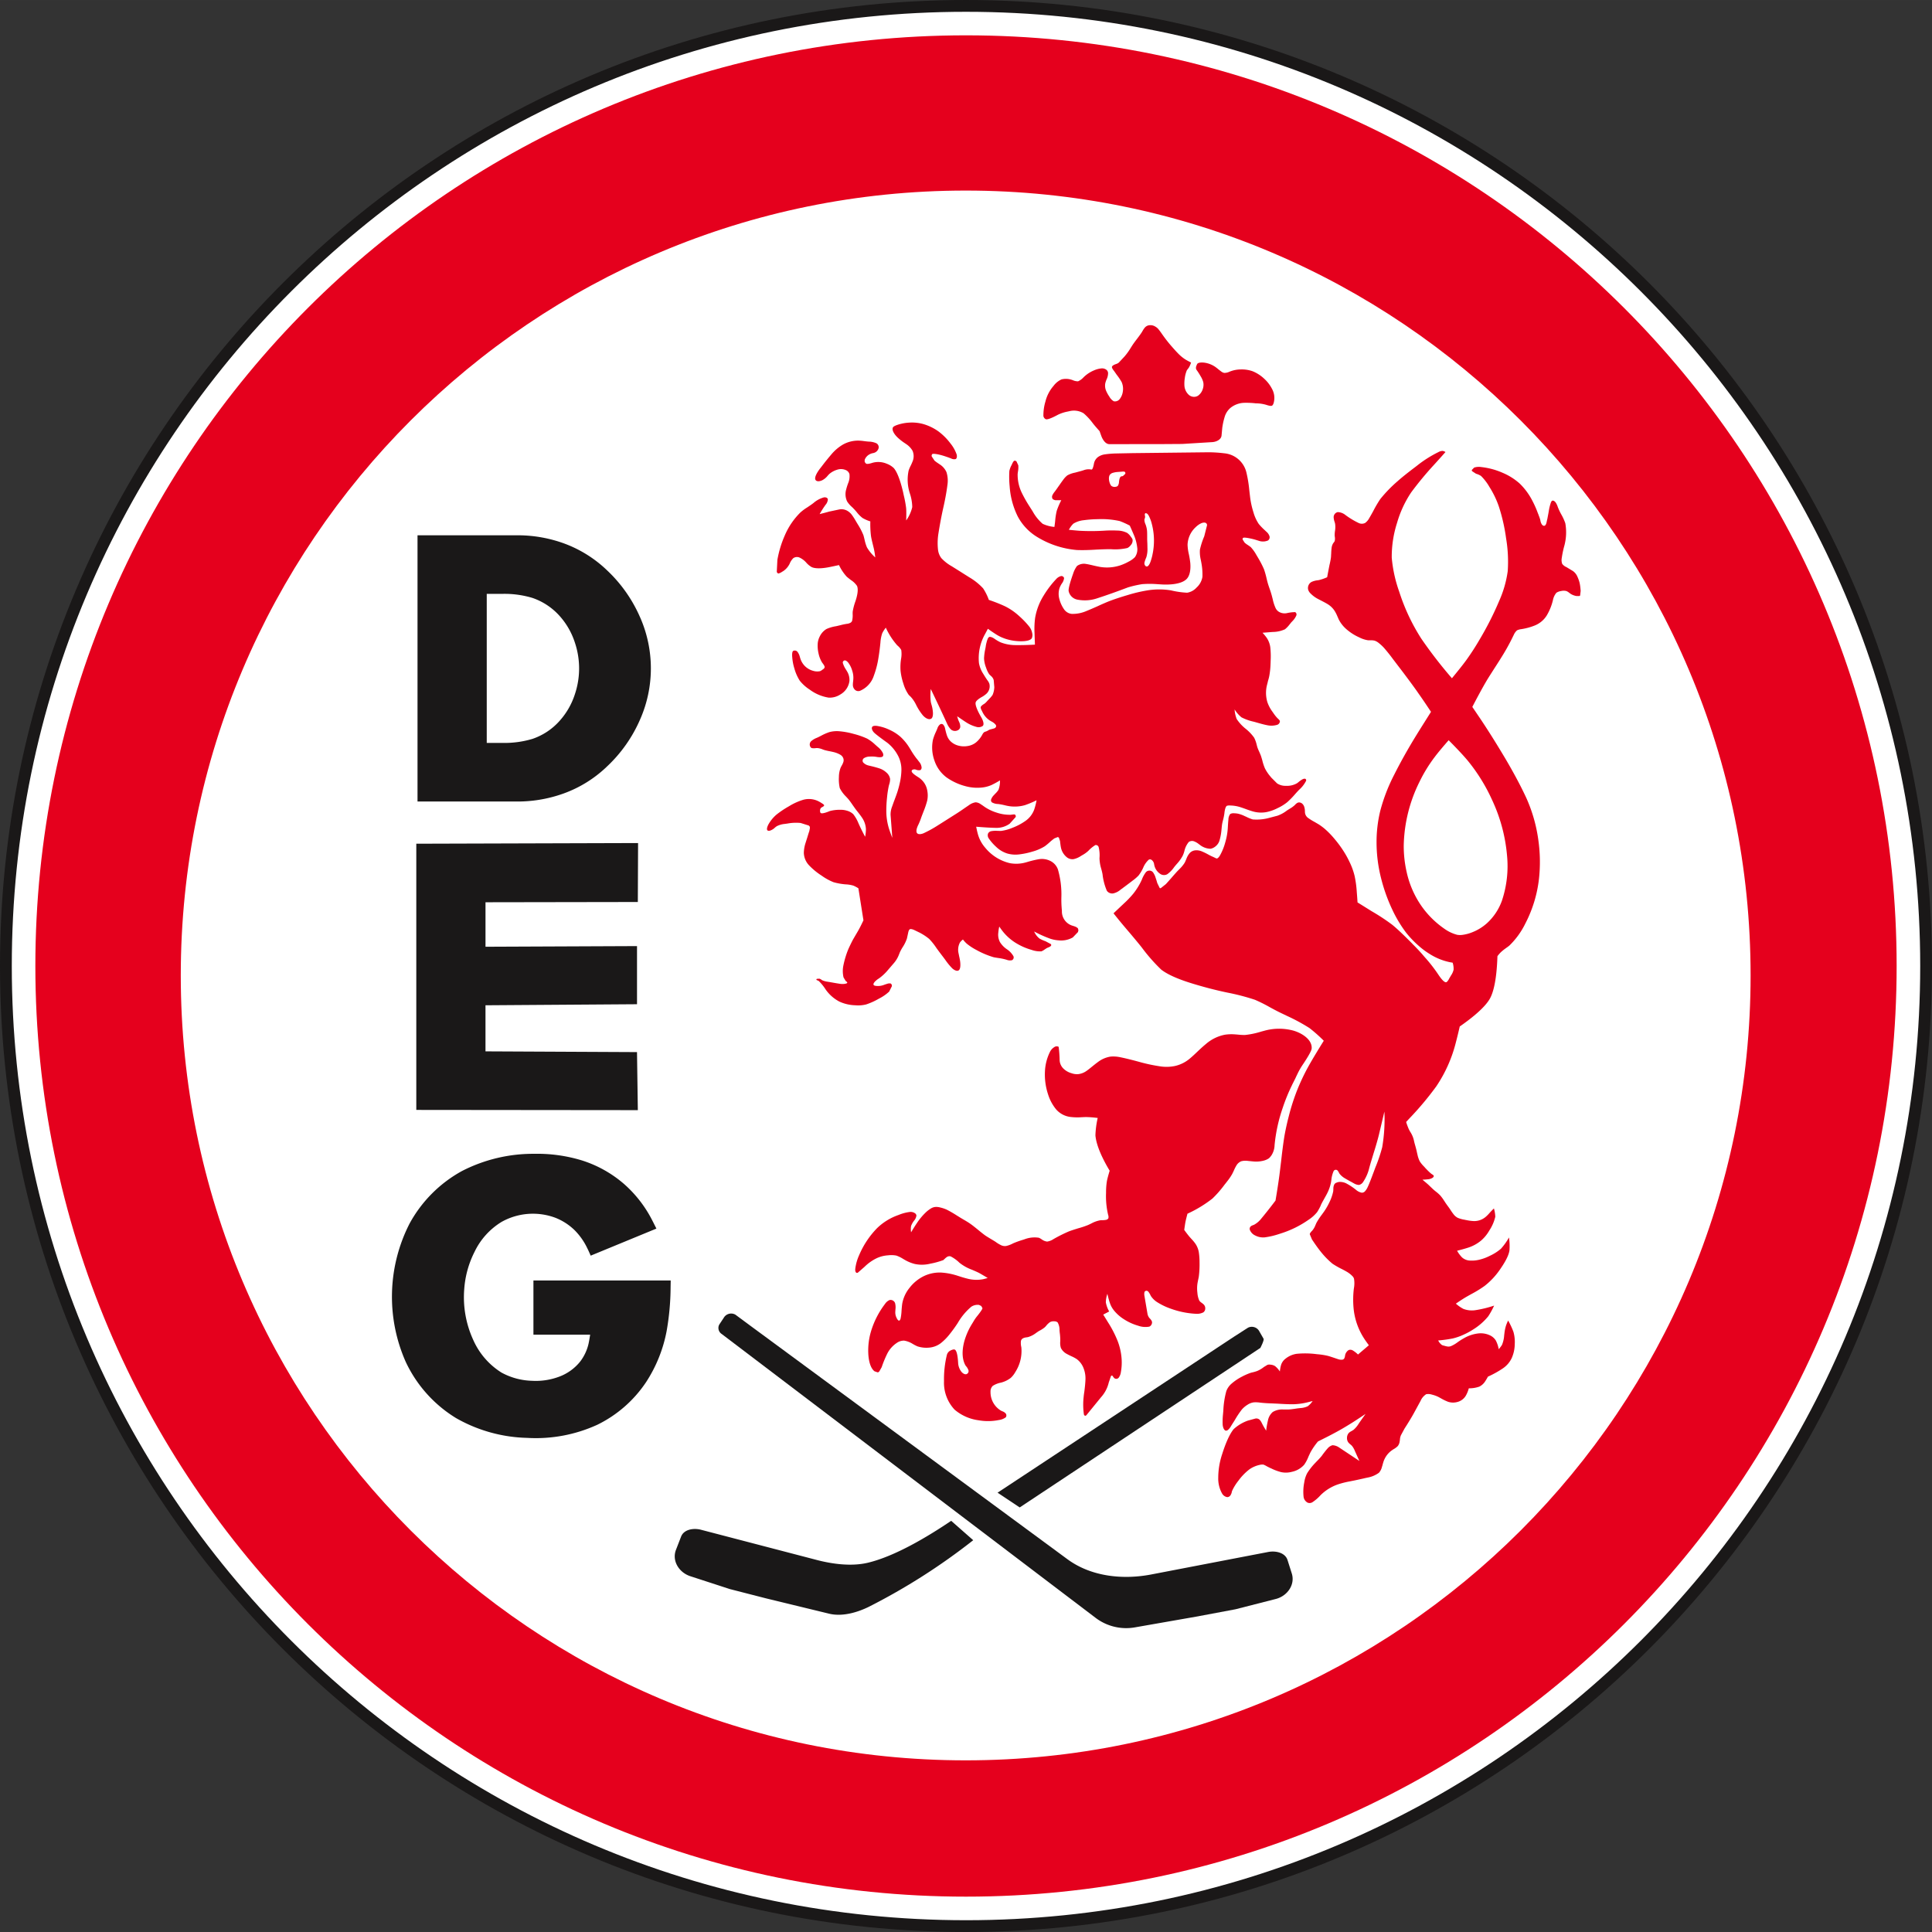 <?xml version="1.0"?>
<svg xmlns="http://www.w3.org/2000/svg" width="65" height="65" viewBox="0 0 524.003 524">
  <rect x="0" y="0" width="524.003" height="524" fill="#333333" stroke="none"/>
  <g id="Gruppe_406" data-name="Gruppe 406" transform="translate(-157.675 -273.761)">
    <path id="Pfad_1" data-name="Pfad 1" d="M679.584,534.873c0,144.016-116.755,260.773-260.78,260.773S158.017,678.889,158.017,534.873c0-144.037,116.759-260.794,260.787-260.794S679.584,390.836,679.584,534.873Z" transform="translate(0.277 0.258)" fill="#fff" fill-rule="evenodd"/>
    <path id="Pfad_2" data-name="Pfad 2" d="M415.379,279.05c-139.408,0-252.41,113.01-252.41,252.419s113,252.413,252.41,252.413S667.792,670.877,667.792,531.469,554.785,279.05,415.379,279.05ZM415.3,746.915c-117.563,0-212.889-95.3-212.889-212.88S297.74,321.154,415.3,321.154s212.883,95.311,212.883,212.882S532.88,746.915,415.3,746.915Z" transform="translate(4.295 4.291)" fill="#e5001d" fill-rule="evenodd"/>
    <g id="Gruppe_4" data-name="Gruppe 4" transform="translate(263.972 361.958)">
      <g id="Gruppe_1" data-name="Gruppe 1" transform="translate(76.706 268.031)">
        <path id="Pfad_3" data-name="Pfad 3" d="M395.574,552.544l-17.361,3.039a13.7,13.7,0,0,1-10.62-2.563l-101.423-77a1.953,1.953,0,0,1-.686-2.554l1.206-1.817a2.32,2.32,0,0,1,3.184-.877l3.664,2.713,86.4,63.622c6.4,4.7,14.961,5.622,22.768,4.115l31.669-6.09c2.07-.4,4.626.2,5.247,2.2l1.156,3.644c.951,3.063-1.235,6.1-4.333,6.9l-10.964,2.8-9.91,1.859Z" transform="translate(-253.414 -470.43)" fill="#1a1818"/>
        <path id="Pfad_4" data-name="Pfad 4" d="M310.964,512.882c-4.411,1.016-9.575.326-13.947-.835L265.8,503.9c-2.021-.518-4.621-.092-5.372,1.878l-1.373,3.543c-1.179,2.994.8,6.167,3.851,7.176l10.757,3.5,9.765,2.507,17.137,4.164c3.514.853,7.53-.27,10.766-1.855a169.612,169.612,0,0,0,28.334-18.07l-5.977-5.26c-6.358,4.293-15.266,9.647-22.723,11.4Z" transform="translate(-258.708 -445.232)" fill="#1a1818"/>
        <path id="Pfad_5" data-name="Pfad 5" d="M378.336,478.168c.194-.4,1.072-2.13.849-2.5l-1.1-1.916a2.314,2.314,0,0,0-3.107-1.061l-3.829,2.462-64.1,42.289,6.01,4,65.28-43.274Z" transform="translate(-219.491 -468.821)" fill="#1a1818"/>
      </g>
      <g id="Gruppe_2" data-name="Gruppe 2" transform="translate(0 56.987)">
        <path id="Pfad_6" data-name="Pfad 6" d="M280.1,415.99l-41.319.068v12.066l41.094-.175v15.767L238.777,444V456.5l41.094.2.225,15.743-60.085-.062v-72.2l60.151-.18-.066,16Z" transform="translate(-213.398 -316.531)" fill="#1a1818"/>
        <path id="Pfad_7" data-name="Pfad 7" d="M254.742,480.883h37.23c0,.493-.023,1.483-.029,1.976a69.932,69.932,0,0,1-1.087,11.812,38.363,38.363,0,0,1-5.543,13.762,33.636,33.636,0,0,1-13.223,11.576,40.037,40.037,0,0,1-19.077,3.566,40.769,40.769,0,0,1-19.272-5.374,35.523,35.523,0,0,1-13.626-15.219,43.608,43.608,0,0,1,1.043-37.552,35.786,35.786,0,0,1,14.213-14.237,42.274,42.274,0,0,1,19.58-4.662,41.489,41.489,0,0,1,12.838,1.761,32.31,32.31,0,0,1,11.534,6.428,33.153,33.153,0,0,1,7.142,8.914c.5.908,1.161,2.244,1.628,3.181l-17.818,7.339c-.27-.6-.643-1.464-.94-2.043a17.707,17.707,0,0,0-3.391-4.831,15.672,15.672,0,0,0-5.287-3.414,17.4,17.4,0,0,0-14.541,1.125,19.206,19.206,0,0,0-7.341,8.12,26.458,26.458,0,0,0-2.8,10.109,27.74,27.74,0,0,0,2.454,13.818,19.939,19.939,0,0,0,7.646,8.825,18.232,18.232,0,0,0,8.274,2.23,18.021,18.021,0,0,0,7.473-1.152,13.145,13.145,0,0,0,5.631-4.106,12.567,12.567,0,0,0,2.226-4.751c.163-.7.33-1.773.446-2.491H254.742v-14.71Z" transform="translate(-216.36 -278.777)" fill="#1a1818"/>
        <path id="Pfad_8" data-name="Pfad 8" d="M280.58,376.2a38.527,38.527,0,0,0-8.919-12.726,33.452,33.452,0,0,0-11.774-7.37,36.771,36.771,0,0,0-11.98-2.188H220.193v72.2h27.715a36.831,36.831,0,0,0,11.98-2.2,33.193,33.193,0,0,0,11.774-7.37,38.359,38.359,0,0,0,8.919-12.724,34.332,34.332,0,0,0,0-27.628Zm-17.707,20.825a19.874,19.874,0,0,1-4.108,7.178,17.3,17.3,0,0,1-7.4,4.93,26.425,26.425,0,0,1-8.086,1.094h-4.309V369.8h4.309a26.154,26.154,0,0,1,8.086,1.1,17.447,17.447,0,0,1,7.4,4.925,20,20,0,0,1,4.108,7.189,21.973,21.973,0,0,1,0,14.01Z" transform="translate(-213.25 -353.915)" fill="#1a1818" fill-rule="evenodd"/>
      </g>
      <g id="Gruppe_3" data-name="Gruppe 3" transform="translate(101.721)">
        <path id="Pfad_9" data-name="Pfad 9" d="M451.087,378.83a13.88,13.88,0,0,0-.243-1.732,9.952,9.952,0,0,0-.63-1.764,3.586,3.586,0,0,0-1.188-1.474l-1.764-1.065a2.791,2.791,0,0,1-1.143-.877,3.037,3.037,0,0,1-.132-1.554,28.48,28.48,0,0,1,.621-3.063,13.989,13.989,0,0,0,.352-6.394,13.74,13.74,0,0,0-1.051-2.329,15.006,15.006,0,0,1-.8-1.623c-.043-.094-.134-.33-.177-.422a4.933,4.933,0,0,0-.556-1.214c-.228-.326-.629-.679-1-.522-.139.062-.272.349-.335.5a12.974,12.974,0,0,0-.549,2.2c-.1.65-.288,1.565-.4,2.2-.069.241-.152.623-.2.871-.058.312-.214.853-.532.989-.261.127-.561-.067-.741-.3a2.589,2.589,0,0,1-.4-.976c-.014-.1-.045-.223-.056-.308a9.612,9.612,0,0,0-.445-1.272,2.525,2.525,0,0,0-.187-.482,26.128,26.128,0,0,0-1.431-3.273,17.951,17.951,0,0,0-3.489-4.791,16.51,16.51,0,0,0-4.563-2.9,19.7,19.7,0,0,0-5.9-1.6,4.111,4.111,0,0,0-1.916.147l-.618.629-.027.207.138.168,1,.65c.085.033.159.054.254.085a4.713,4.713,0,0,1,1.107.522,13.637,13.637,0,0,1,2.275,2.965,24.883,24.883,0,0,1,2.572,5.331,49,49,0,0,1,1.964,8.64,38.023,38.023,0,0,1,.444,8.883,29.649,29.649,0,0,1-2.279,7.988,84.878,84.878,0,0,1-5.242,10.386,67.535,67.535,0,0,1-3.768,5.831c-1.043,1.435-2.713,3.474-3.845,4.854a121.725,121.725,0,0,1-8.269-10.685,53.945,53.945,0,0,1-6.023-12.779,37.122,37.122,0,0,1-2.032-9.238,30.13,30.13,0,0,1,1.456-9.5,29.582,29.582,0,0,1,3.827-8.229,92.239,92.239,0,0,1,6.173-7.457c.918-.993,2.219-2.463,3.119-3.472a2.18,2.18,0,0,0-.757-.3,2.4,2.4,0,0,0-1.167.322,32.212,32.212,0,0,0-5.305,3.289c-.379.3-.895.71-1.293,1-1.3.984-3.164,2.434-4.38,3.525a37.2,37.2,0,0,0-4.789,4.93,32.4,32.4,0,0,0-1.914,3.268c-.3.552-.754,1.364-1.07,1.889a3.916,3.916,0,0,1-1.1,1.3,1.97,1.97,0,0,1-1.8.013,21.792,21.792,0,0,1-3.545-2.141,3.509,3.509,0,0,0-2.1-.8,1.4,1.4,0,0,0-1.11,1.4,4.156,4.156,0,0,0,.214,1.139,4.21,4.21,0,0,1,.181.65,6.363,6.363,0,0,1-.024,1.871,7.282,7.282,0,0,0-.091,1.375c0,.054.038.263.042.317a2.737,2.737,0,0,1-.051,1.132,1.723,1.723,0,0,1-.252.362c-.047.081-.138.19-.192.273a3.09,3.09,0,0,0-.386,1.221c-.063.487-.1,1-.11,1.482-.02.264-.042.683-.053.955-.053.5-.2,1.241-.306,1.732-.04.176-.1.417-.13.583-.185.915-.435,2.237-.607,3.17a12.207,12.207,0,0,1-2.224.772c-.1.022-.408.062-.527.078a5.2,5.2,0,0,0-1.489.431,1.876,1.876,0,0,0-.9,2.128,2.451,2.451,0,0,0,.668,1.023,7.934,7.934,0,0,0,1.907,1.416c.337.179.7.366,1.034.536.5.261,1.252.648,1.712.942a5.841,5.841,0,0,1,1.833,1.788,9.569,9.569,0,0,1,.764,1.5c.11.234.254.589.359.822a8.707,8.707,0,0,0,1.907,2.5,13.805,13.805,0,0,0,3.657,2.378,7.773,7.773,0,0,0,2.358.781c.132.02.484.014.638.014a4.181,4.181,0,0,1,1.156.092,3.463,3.463,0,0,1,1.141.638,11.67,11.67,0,0,1,1.435,1.33c.819.953,1.627,1.94,2.362,2.958.625.81,1.565,2.065,2.2,2.876,1.444,1.915,3.557,4.717,4.909,6.7.978,1.371,2.338,3.405,3.264,4.805-1.2,1.917-3,4.755-4.188,6.689-2.079,3.4-4.045,6.885-5.825,10.431a47.662,47.662,0,0,0-3.729,9.669,35.722,35.722,0,0,0-1.022,8.62,39.675,39.675,0,0,0,1.212,9.663,46.323,46.323,0,0,0,3.045,8.555,35.024,35.024,0,0,0,3.722,6.22,26.761,26.761,0,0,0,3.416,3.585,20.553,20.553,0,0,0,2.913,2.179,16.348,16.348,0,0,0,5.367,2.248c.279.067.683.121.964.179a5.421,5.421,0,0,1,.255,1.9,4.528,4.528,0,0,1-.71,1.578c-.139.263-.4.654-.532.922s-.484.84-.77.9c-.639.116-1.721-1.467-2.083-2.005a41.4,41.4,0,0,0-3.324-4.338c-.306-.337-.773-.877-1.063-1.226-.726-.828-1.795-1.964-2.57-2.721l-.129-.143-.047-.054c-.87-.868-1.721-1.728-2.607-2.569-.835-.806-1.943-1.837-2.846-2.561a56,56,0,0,0-4.89-3.264c-.19-.107-.505-.3-.683-.4-1.1-.685-2.688-1.679-3.8-2.366-.056-.938-.121-1.811-.2-2.764a29.135,29.135,0,0,0-.587-4.391,18.24,18.24,0,0,0-1.351-3.753,25.5,25.5,0,0,0-1.951-3.458,30.047,30.047,0,0,0-2.145-2.851,23.026,23.026,0,0,0-2.737-2.806,15.976,15.976,0,0,0-1.637-1.194c-.288-.17-.7-.4-.965-.567a14.687,14.687,0,0,1-1.7-1.038,2.063,2.063,0,0,1-.991-1.871,1.815,1.815,0,0,1-.013-.226,3.731,3.731,0,0,0-.2-1.071,1.949,1.949,0,0,0-.529-.8,1.409,1.409,0,0,0-.639-.31,1.044,1.044,0,0,0-.819.194,2.752,2.752,0,0,0-.409.348c-.04.036-.1.118-.158.168a7.114,7.114,0,0,1-1.366.987c-.15.094-.4.252-.578.357-.129.094-.319.219-.427.306a8.915,8.915,0,0,1-2.34,1.23l-2.594.681a12.893,12.893,0,0,1-4.079.322,10.55,10.55,0,0,1-1.811-.741,4.2,4.2,0,0,1-.413-.181,9.02,9.02,0,0,0-1.614-.6,5.871,5.871,0,0,0-1.2-.147,1.818,1.818,0,0,0-1.072.194,2.526,2.526,0,0,0-.493,1.485c-.08.806-.132,1.6-.176,2.416a17.6,17.6,0,0,1-.677,3.78,15.437,15.437,0,0,1-1.324,3.347c-.181.359-.6,1.018-.982,1.04a1.337,1.337,0,0,1-.442-.17l-.056-.025c-.183-.094-.431-.2-.6-.286a4.254,4.254,0,0,1-.513-.235c-.235-.11-.583-.3-.808-.424a18.088,18.088,0,0,0-1.721-.826,3.747,3.747,0,0,0-1.58-.254,2.339,2.339,0,0,0-1.717.864,5.186,5.186,0,0,0-.819,1.505c-.125.284-.292.723-.457,1.009a8.907,8.907,0,0,1-1.435,1.741c-.159.159-.4.406-.558.567-.484.522-1.183,1.321-1.648,1.862-.417.466-1.02,1.163-1.451,1.619l-1.355,1.079-.121.036-.091-.006-.105-.047-.045-.092-.574-1.168c-.076-.188-.169-.531-.226-.728-.082-.228-.176-.549-.264-.793a4.6,4.6,0,0,0-.576-1.273,1.256,1.256,0,0,0-2.172-.083,8.348,8.348,0,0,0-.906,1.648l-.036.116a17.871,17.871,0,0,1-2.366,3.905,26.4,26.4,0,0,1-2.625,2.737l-.264.253c-.708.659-1.777,1.681-2.474,2.34.782.982,1.967,2.447,2.786,3.414.427.5,1.058,1.261,1.5,1.762.987,1.174,2.444,2.9,3.4,4.117a47.2,47.2,0,0,0,5.257,5.981c2.132,1.65,5.666,2.916,8.227,3.706,3.2.991,6.445,1.837,9.7,2.52a59.877,59.877,0,0,1,7.5,1.956,41.481,41.481,0,0,1,4.008,2c.5.281,1.235.67,1.746.935.835.444,2.1,1.029,2.951,1.442a50.865,50.865,0,0,1,6.079,3.293,40.748,40.748,0,0,1,3.874,3.436c-1.351,2.155-3.291,5.334-4.5,7.564a59.534,59.534,0,0,0-2.683,5.734,57.849,57.849,0,0,0-2.335,7.276c-.424,1.61-.786,3.275-1.09,4.892-.37,2.112-.744,5.238-.982,7.367-.132,1.049-.317,2.655-.456,3.7-.255,1.985-.71,4.843-1.049,6.819-1.226,1.623-2.541,3.3-3.84,4.863a6.353,6.353,0,0,1-2.032,1.724c-.025.011-.2.067-.217.073a2.841,2.841,0,0,0-.484.226.915.915,0,0,0-.408.984,2.772,2.772,0,0,0,1.438,1.574,4.687,4.687,0,0,0,2.57.536,21.032,21.032,0,0,0,3.96-.922c.116-.031.3-.094.409-.132a27.459,27.459,0,0,0,7.553-3.708,10.094,10.094,0,0,0,2.347-2.1A14.142,14.142,0,0,0,380.6,546a3.975,3.975,0,0,1,.3-.666c.19-.388.516-.944.721-1.319s.455-.8.65-1.188a11.35,11.35,0,0,0,1.094-2.972c.062-.264.12-.7.154-.975a7.74,7.74,0,0,1,.569-2.2.671.671,0,0,1,1.2-.1,4.578,4.578,0,0,1,.286.474c.022.044.1.192.112.223a5.09,5.09,0,0,0,1.556,1.326c.484.288.982.567,1.485.84.241.123.563.306.77.431l.034.005a2.987,2.987,0,0,0,1.449.487,1.779,1.779,0,0,0,1.139-.808,11.622,11.622,0,0,0,1.65-3.742c.317-1.223.868-2.965,1.232-4.179.431-1.36,1.005-3.288,1.349-4.671.507-2.1,1.041-4.405,1.541-6.5a45.3,45.3,0,0,1-.594,9.667,42.232,42.232,0,0,1-1.685,5.079c-.159.355-.331.862-.475,1.23-.094.283-.27.732-.379,1.013-.389,1.049-.958,2.558-1.438,3.572a4.559,4.559,0,0,1-.648,1.005,1.146,1.146,0,0,1-.922.437,3.4,3.4,0,0,1-1.623-.828,16.36,16.36,0,0,0-2.664-1.739,3.912,3.912,0,0,0-1.6-.36,2.42,2.42,0,0,0-.945.2,1.168,1.168,0,0,0-.569.4,2.47,2.47,0,0,0-.3,1.324c-.013.185-.022.453-.043.627a12.5,12.5,0,0,1-1.089,3.092,17.2,17.2,0,0,1-1.38,2.384c-.181.254-.46.639-.636.88a19.2,19.2,0,0,0-1.425,2.168c-.071.125-.2.471-.27.6a5.117,5.117,0,0,1-.882,1.532c-.2.194-.748.764-.659,1.02l.585,1.389c.121.187.275.4.393.585.536.792,1.3,1.875,1.9,2.614a22.093,22.093,0,0,0,3.264,3.371,22.767,22.767,0,0,0,2.369,1.368c.411.2,1,.513,1.4.748a6.92,6.92,0,0,1,1.8,1.424,1.556,1.556,0,0,1,.281.589,7.69,7.69,0,0,1-.056,2.646,25.512,25.512,0,0,0-.091,5.072,18.173,18.173,0,0,0,2.949,8.549c.328.513.855,1.232,1.215,1.721l-2.945,2.509a7.476,7.476,0,0,0-1.409-1.1,1.324,1.324,0,0,0-.973-.156,1.309,1.309,0,0,0-.569.4,2.19,2.19,0,0,0-.536.995,1.649,1.649,0,0,1-.042.275,2,2,0,0,1-.237.712.826.826,0,0,1-.58.29,2.664,2.664,0,0,1-1.1-.17c-.277-.085-.576-.19-.83-.277-.558-.186-1.315-.445-1.886-.6a19,19,0,0,0-2.817-.44l-.344-.036a23.987,23.987,0,0,0-5.3-.083,6.237,6.237,0,0,0-3.021,1.313,3.437,3.437,0,0,0-1.2,1.646,9.357,9.357,0,0,0-.348,1.842,5.968,5.968,0,0,0-1.31-1.471,2.686,2.686,0,0,0-1.234-.382,1.69,1.69,0,0,0-.835.051l-.929.563a7.626,7.626,0,0,1-1.851,1.1,10.229,10.229,0,0,1-1.014.313c-.2.047-.527.121-.745.185a16.55,16.55,0,0,0-2.324,1.016,14.076,14.076,0,0,0-2.972,2.016,4.985,4.985,0,0,0-1.308,1.927,23.877,23.877,0,0,0-.808,5.233c-.015.3-.071.772-.091,1.056a19.294,19.294,0,0,0-.092,2.813c.051.576.275,1.464.842,1.626a.925.925,0,0,0,.7-.3,3.807,3.807,0,0,0,.694-.893l.074-.121c.143-.237.371-.592.513-.824.134-.2.33-.5.447-.7l.147-.248a24.689,24.689,0,0,1,1.8-2.67,6.9,6.9,0,0,1,1.581-1.313,4,4,0,0,1,1.635-.609,7.577,7.577,0,0,1,1.73.074l.216.02c.853.1,2.072.167,2.925.19.446.018,1.1.053,1.541.067,1.272.083,3.056.181,4.347.159a18.018,18.018,0,0,0,3.092-.355c.627-.127,1.529-.364,2.119-.522a5.635,5.635,0,0,1-1.328,1.42,5.462,5.462,0,0,1-2.067.5c-.11.011-.3.034-.408.045-.3.031-.726.1-.993.141-.507.076-1.252.176-1.764.194-.254.009-.63,0-.888,0-.2-.007-.478-.007-.665-.007a4.865,4.865,0,0,0-2.722.7,4.08,4.08,0,0,0-1.284,2.262,22.286,22.286,0,0,0-.489,2.8c-.339-.565-.837-1.367-1.116-1.961l-.056-.1a3.342,3.342,0,0,0-.618-.935,1.32,1.32,0,0,0-1.224-.273l-1.893.516a11.186,11.186,0,0,0-3.912,2.335c-1.348,1.639-2.467,4.724-3.1,6.736a20.461,20.461,0,0,0-1.074,6.459,8.251,8.251,0,0,0,1.041,4.258,1.957,1.957,0,0,0,1.4.98,1.056,1.056,0,0,0,.909-.56,2.356,2.356,0,0,0,.3-.714,2.366,2.366,0,0,1,.1-.4,13.338,13.338,0,0,1,1.717-2.779,15.036,15.036,0,0,1,3.021-3.108,7.791,7.791,0,0,1,2.681-1.17,3.176,3.176,0,0,1,1.072-.094,5.123,5.123,0,0,1,.755.357c.042.018.078.051.112.067.324.179.777.4,1.1.549.125.056.3.123.395.181a13.719,13.719,0,0,0,2.492.9,6.274,6.274,0,0,0,2.875-.093,6.119,6.119,0,0,0,3.346-1.934,10.341,10.341,0,0,0,1.159-2.2c.176-.371.429-.949.632-1.317a18.506,18.506,0,0,1,1.94-2.782c.739-.373,1.817-.909,2.552-1.284,1.693-.866,3.454-1.806,5.079-2.8,1.141-.681,2.346-1.44,3.451-2.177.527-.342,1.315-.867,1.829-1.217-.563.8-1.406,1.969-1.953,2.788l-.034.063a7.071,7.071,0,0,1-1.29,1.483c-.112.071-.382.228-.48.3a3.179,3.179,0,0,0-.781.522,2,2,0,0,0-.5,1.358,1.951,1.951,0,0,0,.331,1.181,3.77,3.77,0,0,0,.571.571,3.108,3.108,0,0,1,.473.435,5.528,5.528,0,0,1,.813,1.476c.049.1.121.261.174.371.284.648.706,1.569,1.005,2.219l-5.7-3.786a3.472,3.472,0,0,0-1.6-.485,2.672,2.672,0,0,0-1.277.812c-.42.469-.815.973-1.2,1.473-.132.179-.306.417-.428.592a18.3,18.3,0,0,1-1.257,1.382c-.143.15-.371.389-.529.552a16.856,16.856,0,0,0-2.2,2.818,7.877,7.877,0,0,0-.77,2.462,12.889,12.889,0,0,0-.172,3.985,2.127,2.127,0,0,0,1.067,1.491,1.427,1.427,0,0,0,1.331-.114,11.1,11.1,0,0,0,2.137-1.837,12.354,12.354,0,0,1,4.829-3.01,23.964,23.964,0,0,1,3.182-.8c.143-.025.331-.069.487-.1.927-.17,2.3-.48,3.24-.692.272-.067.712-.161,1.022-.228a7.4,7.4,0,0,0,3.143-1.324,3.7,3.7,0,0,0,.817-1.617,6.313,6.313,0,0,0,.2-.668c.043-.194.14-.489.2-.687a6.423,6.423,0,0,1,.723-1.5,6.059,6.059,0,0,1,1.69-1.692,3.5,3.5,0,0,1,.411-.264,5.019,5.019,0,0,0,1.069-.813,2.57,2.57,0,0,0,.5-1.232c.033-.17.058-.378.078-.549a3.427,3.427,0,0,1,.277-1.163l.955-1.766c.849-1.324,1.913-3.021,2.663-4.42l1.7-3.121a4,4,0,0,1,1.532-1.806,3.244,3.244,0,0,1,1.58.121,7.985,7.985,0,0,1,1.871.7c.228.118.471.263.714.395a13.2,13.2,0,0,0,1.779.846,4.345,4.345,0,0,0,2.411.071,3.734,3.734,0,0,0,2.395-1.752,8.43,8.43,0,0,0,.8-1.98,8.143,8.143,0,0,0,2.855-.46,3.957,3.957,0,0,0,1.589-1.444c.254-.393.518-.84.745-1.259a26.989,26.989,0,0,0,4.034-2.233,6.968,6.968,0,0,0,2.433-2.837,9.608,9.608,0,0,0,.806-3.789,9.813,9.813,0,0,0-.375-3.344,21.735,21.735,0,0,0-1.42-3.018,11.763,11.763,0,0,0-.533,1.248,10.169,10.169,0,0,0-.44,1.951c-.036.226-.063.561-.1.784a8.071,8.071,0,0,1-.6,2.639,8.761,8.761,0,0,1-.882,1.154,8.016,8.016,0,0,0-.779-2.346,3.708,3.708,0,0,0-1.674-1.447,5.853,5.853,0,0,0-3.048-.487,10.024,10.024,0,0,0-3.867,1.266,17.972,17.972,0,0,0-1.737,1.092l-.109.083a8.852,8.852,0,0,1-1.723,1,1.884,1.884,0,0,1-1.083.087,3.362,3.362,0,0,1-.487-.111,1.806,1.806,0,0,1-.246-.074.511.511,0,0,1-.114-.025,2.562,2.562,0,0,1-.513-.161,3.285,3.285,0,0,1-1.038-1.248,35.374,35.374,0,0,0,3.916-.534,15.176,15.176,0,0,0,3.058-1.074A18.8,18.8,0,0,0,422,579.543a16.464,16.464,0,0,0,4.068-3.566,21.742,21.742,0,0,0,1.58-2.885,30.764,30.764,0,0,1-4.95,1.217,6.425,6.425,0,0,1-3.405-.335,10.155,10.155,0,0,1-2.021-1.416c.714-.489,1.764-1.192,2.509-1.637.523-.313,1.291-.741,1.813-1.025a31.109,31.109,0,0,0,3.481-2.148,19.875,19.875,0,0,0,4.128-4.4c.962-1.38,2.391-3.577,2.608-5.246a15.566,15.566,0,0,0-.134-3.49,16.638,16.638,0,0,1-2.177,3.054,12.9,12.9,0,0,1-3,1.913,12.687,12.687,0,0,1-2.925,1.076,8.474,8.474,0,0,1-2.755.2,3.443,3.443,0,0,1-1.864-.83,8.188,8.188,0,0,1-1.351-1.815c.974-.245,2-.516,2.949-.822a10.519,10.519,0,0,0,3.588-1.96,10.394,10.394,0,0,0,2.2-2.7A11.416,11.416,0,0,0,427.965,549a9,9,0,0,0-.371-2.257c-.346.33-.819.812-1.128,1.161-.051.038-.121.145-.163.179a9.074,9.074,0,0,1-.85.86,4.784,4.784,0,0,1-3.382,1.219,12.389,12.389,0,0,1-1.958-.264l-.246-.043a2.326,2.326,0,0,0-.331-.071,8.268,8.268,0,0,1-1.752-.5,3.379,3.379,0,0,1-1.154-.989c-.264-.335-.52-.7-.759-1.07a2.52,2.52,0,0,0-.2-.3c-.163-.27-.451-.643-.636-.9-.176-.228-.4-.571-.585-.82a5,5,0,0,0-.292-.447,11.324,11.324,0,0,0-1.177-1.6,10.711,10.711,0,0,0-1.1-.971c-.2-.152-.507-.407-.69-.574s-.491-.46-.685-.65c-.15-.132-.348-.326-.491-.469-.491-.473-1.266-1.1-1.8-1.55.476-.027.964-.056,1.438-.109a2.806,2.806,0,0,0,1.172-.328c.237-.123.513-.375.444-.632-.036-.129-.279-.3-.388-.36-.047-.031-.094-.056-.132-.081a6.367,6.367,0,0,1-.6-.5,1.441,1.441,0,0,1-.167-.167c-.322-.274-.748-.748-1.054-1.058a2.519,2.519,0,0,0-.248-.288l-.112-.116a8.1,8.1,0,0,1-1.1-1.364,7.712,7.712,0,0,1-.6-1.75c-.058-.257-.132-.552-.185-.81-.042-.217-.118-.516-.172-.734-.08-.31-.194-.73-.281-1.04-.071-.244-.172-.6-.232-.844l-.06-.264a7,7,0,0,0-.96-2.42c-.147-.223-.322-.563-.458-.811a19.2,19.2,0,0,1-.735-1.982c.375-.409,1.076-1.165,1.458-1.561a83.706,83.706,0,0,0,6.714-8.088,37.636,37.636,0,0,0,5.26-11.707c.386-1.48.772-3.052,1.107-4.541,2.55-1.775,6.691-4.878,8.2-7.595,1.558-2.835,1.918-8.234,2.025-11.478a10.647,10.647,0,0,1,.884-1.033,13.325,13.325,0,0,1,1.456-1.17c.167-.125.759-.533.926-.7a21.278,21.278,0,0,0,4.251-5.854,34.864,34.864,0,0,0,3.76-12.315,42.226,42.226,0,0,0-.188-10.462,41.465,41.465,0,0,0-3.275-11.42c-1.655-3.561-3.617-7.144-5.608-10.531-2.181-3.659-4.476-7.377-6.849-10.911-.612-.911-1.565-2.306-2.172-3.211,1.089-2.094,2.7-5.122,3.909-7.153.64-1.07,1.641-2.606,2.31-3.659.687-1.049,1.659-2.587,2.306-3.661q1.445-2.4,2.639-4.905l.034-.043a3.439,3.439,0,0,1,.936-1.346,3.616,3.616,0,0,1,1.157-.321l.152-.027a16.6,16.6,0,0,0,3.537-.982,6.8,6.8,0,0,0,3.172-2.646,14.845,14.845,0,0,0,1.719-4.231,4.422,4.422,0,0,1,.942-1.991,3.348,3.348,0,0,1,1.277-.464,2.943,2.943,0,0,1,1.444.014,3.249,3.249,0,0,1,.779.489c.11.078.263.194.37.27a4.328,4.328,0,0,0,1.6.589l.783-.011.112-.056.067-.112.143-1.215Zm-23.938,57.227a44.467,44.467,0,0,1,3.994,14.862,29.65,29.65,0,0,1-1.346,12.259,15.161,15.161,0,0,1-4.1,6.207,13.123,13.123,0,0,1-4.018,2.463,10.877,10.877,0,0,1-2.5.674,4.79,4.79,0,0,1-1.543,0,10.516,10.516,0,0,1-3.5-1.659,24.677,24.677,0,0,1-6.512-6.617,25.857,25.857,0,0,1-3.668-8.616,31.87,31.87,0,0,1-.82-7.414,40.516,40.516,0,0,1,4.26-17.162,39.921,39.921,0,0,1,4.079-6.677c1.038-1.4,2.7-3.329,3.844-4.631,1.563,1.574,3.827,3.905,5.231,5.61A48.289,48.289,0,0,1,427.148,436.057Z" transform="translate(-230.427 -307.179)" fill="#e5001d"/>
        <path id="Pfad_10" data-name="Pfad 10" d="M371.445,343.654a10.019,10.019,0,0,1,2.909.4c.333.112,1.255.406,1.569.232.288-.145.464-.681.522-1a5.051,5.051,0,0,0-.516-3.565,9.75,9.75,0,0,0-2.108-2.744,10.174,10.174,0,0,0-3.168-2.04,8.883,8.883,0,0,0-3.17-.482,8.225,8.225,0,0,0-2.6.435c-.118.047-.283.1-.408.147a3.386,3.386,0,0,1-1.485.362,1.9,1.9,0,0,1-.877-.422c-.237-.168-.484-.368-.712-.543-.212-.192-.464-.373-.683-.547a6.894,6.894,0,0,0-2.962-1.244c-.639-.1-1.925-.167-2.168.427l-.206.5a1.509,1.509,0,0,0-.053.726,1.588,1.588,0,0,0,.246.437l.013.02.011.005c.232.328.556.826.759,1.174l.186.317a6.382,6.382,0,0,1,.734,1.628,3.5,3.5,0,0,1-.1,1.824,3.54,3.54,0,0,1-1.313,1.884,2.043,2.043,0,0,1-1.538.25,2.1,2.1,0,0,1-1.011-.534,3.687,3.687,0,0,1-1.139-2.433,9.643,9.643,0,0,1,.105-2.081,8.037,8.037,0,0,1,.553-2.1c.062-.087.244-.333.308-.415a3.618,3.618,0,0,0,.255-.348,6.492,6.492,0,0,0,.581-1.339c-.465-.225-1.147-.587-1.592-.868a10.922,10.922,0,0,1-1.954-1.627c-.634-.641-1.248-1.351-1.837-2.021a38.076,38.076,0,0,1-2.391-3.068,2.627,2.627,0,0,1-.2-.29c-.321-.449-.654-.915-1.007-1.318a3.281,3.281,0,0,0-.741-.574,2.5,2.5,0,0,0-1.853-.308,1.885,1.885,0,0,0-.929.556,5.324,5.324,0,0,0-.621.9,1.421,1.421,0,0,0-.138.243c-.4.639-.945,1.368-1.411,1.978-.29.373-.71.936-.985,1.324-.226.326-.536.817-.739,1.145a16.313,16.313,0,0,1-1.657,2.288l-1.523,1.632a1.917,1.917,0,0,1-.739.4c-.065.02-.161.061-.219.087-.3.1-.84.359-.917.663s.3.8.48,1.038l.1.12c.134.194.3.435.433.621.112.163.246.37.377.529a15.584,15.584,0,0,1,1.223,1.828,4.552,4.552,0,0,1,.326,2.636,4.178,4.178,0,0,1-.828,1.974,1.593,1.593,0,0,1-1.641.607,3.243,3.243,0,0,1-1.168-1.232l-.065-.1a8.25,8.25,0,0,1-.924-1.755,3.591,3.591,0,0,1-.125-1.791,7.081,7.081,0,0,1,.317-.971c.06-.112.121-.272.172-.395a3.826,3.826,0,0,0,.264-1.337,1.2,1.2,0,0,0-.437-.936,1.942,1.942,0,0,0-1.473-.375,6.439,6.439,0,0,0-1.886.514,8.909,8.909,0,0,0-2.858,1.895,4.469,4.469,0,0,1-1.487,1.083,3.643,3.643,0,0,1-1.329-.268,2.031,2.031,0,0,0-.259-.1,4.944,4.944,0,0,0-2.913-.148,5.586,5.586,0,0,0-2.136,1.741,10.209,10.209,0,0,0-2.21,4.248,13.141,13.141,0,0,0-.551,3.907,1.138,1.138,0,0,0,.665.9c.645.2,2.677-.891,3.271-1.212a10.718,10.718,0,0,1,2.617-.864c.107-.02.324-.067.453-.094a5.087,5.087,0,0,1,3.889.551,15.994,15.994,0,0,1,2.5,2.7c.505.656,1.288,1.532,1.84,2.148l.465,1.291c.359,1,1.143,2.255,2.219,2.241l14.672-.02,5.052-.033,8.145-.5c1.1-.067,2.4-.654,2.529-1.761l.19-2.054a18.6,18.6,0,0,1,.627-2.929,5.179,5.179,0,0,1,1.594-2.536,6.282,6.282,0,0,1,3.653-1.378,23.98,23.98,0,0,1,3.141.127Z" transform="translate(-238.952 -322.454)" fill="#e5001d"/>
        <path id="Pfad_11" data-name="Pfad 11" d="M404.254,442.981a48.657,48.657,0,0,0-2.549,6.2,43.634,43.634,0,0,0-2.23,10.158,5.407,5.407,0,0,1-.877,2.842.457.457,0,0,1-.085.1,3.361,3.361,0,0,1-.585.663,4.479,4.479,0,0,1-1.266.587,8.236,8.236,0,0,1-2.385.3c-.408-.014-1-.08-1.4-.12-.263-.023-.527-.045-.79-.083a4.4,4.4,0,0,0-1.675.123,2.706,2.706,0,0,0-1.25,1.072,10.4,10.4,0,0,0-.736,1.451c-.143.3-.351.75-.518,1.043a15.283,15.283,0,0,1-1.4,2.01l-.109.152c-.149.179-.332.422-.484.6a29.275,29.275,0,0,1-3.293,3.775,33.537,33.537,0,0,1-6.78,4.115c-.17.668-.431,1.652-.563,2.335-.1.589-.228,1.46-.308,2.069.436.6,1.094,1.48,1.59,2.036.121.118.257.293.377.415a11.7,11.7,0,0,1,1.074,1.3,5.852,5.852,0,0,1,.9,2.215,17.665,17.665,0,0,1,.208,2.86,25.445,25.445,0,0,1-.19,3.757c-.038.273-.125.677-.185.949s-.12.6-.17.877a9.218,9.218,0,0,0-.034,2.65,6.118,6.118,0,0,0,.527,2.128,2.415,2.415,0,0,0,.616.565c.176.127.361.283.529.426a1.462,1.462,0,0,1,.455,1.177,1.265,1.265,0,0,1-.527,1,3.761,3.761,0,0,1-1.893.389,23.393,23.393,0,0,1-6.979-1.409,17.526,17.526,0,0,1-3.485-1.656,5.729,5.729,0,0,1-1.8-1.674,2.988,2.988,0,0,1-.243-.462,5.04,5.04,0,0,0-.342-.567.953.953,0,0,0-.5-.455.606.606,0,0,0-.706.3,2.689,2.689,0,0,0-.051.85l.866,5.1a2.52,2.52,0,0,0,.565,1.172.554.554,0,0,1,.13.129,3.233,3.233,0,0,1,.411.547.981.981,0,0,1,.062.828,1.249,1.249,0,0,1-.672.773,5.853,5.853,0,0,1-3.039-.25,14.439,14.439,0,0,1-3.849-1.752,11.046,11.046,0,0,1-2.572-2.226,6.652,6.652,0,0,1-1.243-2.181c-.273-.788-.485-1.666-.677-2.482a7.418,7.418,0,0,0-.418,2.315,7.755,7.755,0,0,0,.909,2.467l-1.619.848c.533.837,1.1,1.779,1.643,2.637a30.433,30.433,0,0,1,2.27,4.523,16.578,16.578,0,0,1,1.025,4.253,14.536,14.536,0,0,1-.154,4.222,3.19,3.19,0,0,1-.6,1.494.868.868,0,0,1-1.2.087,3.107,3.107,0,0,1-.337-.422.8.8,0,0,0-.21-.253h-.2l-.141.138-.594,1.741a9.03,9.03,0,0,1-2.1,4l-3.972,4.871-.168.129h-.217l-.177-.118-.1-.187a18.787,18.787,0,0,1-.072-4.824c.036-.422.12-1,.185-1.424.134-1.029.255-2.148.3-3.177a7.577,7.577,0,0,0-.449-2.98,5.524,5.524,0,0,0-1.886-2.623,9.78,9.78,0,0,0-1.485-.8c-.371-.177-.775-.364-1.15-.58a3.719,3.719,0,0,1-1.7-1.677,4.831,4.831,0,0,1-.161-1.818v-.337c.016-.426-.044-1.011-.076-1.451-.047-.337-.1-.828-.127-1.183a4.022,4.022,0,0,0-.513-2.125,1.372,1.372,0,0,0-.868-.294,2.082,2.082,0,0,0-1.192.214,5.129,5.129,0,0,0-.942.864,4.08,4.08,0,0,1-.511.563,8.46,8.46,0,0,1-1.154.777c-.094.051-.263.132-.337.176-.255.154-.638.417-.891.6a6.725,6.725,0,0,1-2.112,1.079c-.13.031-.335.056-.491.083a2.466,2.466,0,0,0-.927.272,1.053,1.053,0,0,0-.533.754,4.929,4.929,0,0,0,.058,1.393,1.843,1.843,0,0,1,.069.4,10.515,10.515,0,0,1-1.668,6.624,6.269,6.269,0,0,1-1.2,1.532,7.328,7.328,0,0,1-2.673,1.3,6.314,6.314,0,0,0-2.228.882,2.1,2.1,0,0,0-.6,1.608,5.819,5.819,0,0,0,2.8,5.086c.1.062.294.134.427.2a2,2,0,0,1,.942.663.87.87,0,0,1-.033.967,4.058,4.058,0,0,1-1.884.737,14.8,14.8,0,0,1-5.519.06,12.488,12.488,0,0,1-6.483-2.885,10.654,10.654,0,0,1-2.865-7.723,27.856,27.856,0,0,1,.788-7.157,1.86,1.86,0,0,1,1-1.163c.3-.15.893-.393,1.168-.214.683.408.824,2.771.873,3.545a4.231,4.231,0,0,0,.913,2.471c.326.377.875.779,1.366.612a.868.868,0,0,0,.534-1.009,3.221,3.221,0,0,0-.6-1.069,1.954,1.954,0,0,1-.237-.317c-1.212-2.179-.8-5.211.036-7.568a18.758,18.758,0,0,1,1.891-3.88,3.191,3.191,0,0,1,.2-.328,11.141,11.141,0,0,1,.967-1.447c.21-.246,1.589-1.967,1.527-2.277l-.331-.587-.605-.29a3.127,3.127,0,0,0-2.1.5,16.628,16.628,0,0,0-3.641,4.371,37.191,37.191,0,0,1-2.3,3.177,14.248,14.248,0,0,1-2.346,2.349,6.044,6.044,0,0,1-3.278,1.2,7.694,7.694,0,0,1-3.056-.368,13.174,13.174,0,0,1-1.253-.648,6.289,6.289,0,0,0-2.335-.893,3.319,3.319,0,0,0-2,.632,7.609,7.609,0,0,0-2.545,2.846,29.9,29.9,0,0,0-1.536,3.719l-.643,1.136-.2.206-.264.067-.846-.294c-1.116-.857-1.521-2.809-1.645-4.213a18.063,18.063,0,0,1,.793-6.921,23.277,23.277,0,0,1,3.7-7.124,2.862,2.862,0,0,1,1.239-1.063,1.3,1.3,0,0,1,1.5.853,4.539,4.539,0,0,1,.1,1.65c-.02.2-.029.427-.043.632a3.282,3.282,0,0,0,.384,1.77c.1.232.395.708.632.681s.395-.389.435-.641a14.092,14.092,0,0,0,.248-2.157c.047-.582.1-1.272.187-1.842a9.442,9.442,0,0,1,1.962-4.242,11,11,0,0,1,3.854-3.173,9.885,9.885,0,0,1,4.872-.974,18.081,18.081,0,0,1,3.764.683c.337.094.8.255,1.127.353.667.221,1.387.431,2.068.6a9.754,9.754,0,0,0,4.24.167c.377-.076.908-.232,1.288-.341-.683-.411-1.683-1-2.38-1.387-.533-.268-1.322-.607-1.867-.839a12.263,12.263,0,0,1-3.4-1.891,9.771,9.771,0,0,0-2.414-1.746,1.271,1.271,0,0,0-1.069.214,5.764,5.764,0,0,0-.536.453c-.06.054-.3.281-.36.339a21.249,21.249,0,0,1-3.534.975,9.341,9.341,0,0,1-4.215.082,10.432,10.432,0,0,1-2.731-1.123c-.136-.078-.33-.19-.464-.272a9.109,9.109,0,0,0-1.791-.877,7.283,7.283,0,0,0-2.288-.071,8.486,8.486,0,0,0-3.184.839,12.33,12.33,0,0,0-3.193,2.293l-1.795,1.563-.187.076-.192-.045c-.315-.149-.355-.7-.322-1.04a12.75,12.75,0,0,1,1.036-3.7,23.757,23.757,0,0,1,4.871-7.349,15.727,15.727,0,0,1,5.758-3.557c.094-.042.185-.076.288-.114a11.836,11.836,0,0,1,2.773-.723,2.034,2.034,0,0,1,1.339.263.936.936,0,0,1,.525.685,2.648,2.648,0,0,1-.605,1.364,5.083,5.083,0,0,0-.851,1.509,5.227,5.227,0,0,0,.009,1.688c.476-.8.989-1.627,1.51-2.4a16.649,16.649,0,0,1,2.3-2.826,8.3,8.3,0,0,1,1.478-1.183,2.829,2.829,0,0,1,1.29-.465,4.089,4.089,0,0,1,1.326.141,9.693,9.693,0,0,1,1.742.583,30.516,30.516,0,0,1,2.759,1.592c.246.158.627.384.884.549s.65.384.907.54c.518.3,1.255.734,1.732,1.069.685.455,1.585,1.2,2.221,1.712.556.466,1.406,1.152,2.011,1.583.395.263.985.618,1.395.866s1,.59,1.382.844a2.569,2.569,0,0,1,.212.158,9.723,9.723,0,0,0,1.185.7,2.377,2.377,0,0,0,1.447.248,7.345,7.345,0,0,0,1.723-.627c.058-.033.221-.111.272-.134a24.719,24.719,0,0,1,2.5-.895c.141-.045.395-.123.531-.176a7.6,7.6,0,0,1,3.842-.4,3.525,3.525,0,0,1,.652.357l.1.063a3.082,3.082,0,0,0,1.489.618,4.08,4.08,0,0,0,1.616-.6l.014-.015A40.685,40.685,0,0,1,343.6,482.8c.715-.29,1.8-.618,2.534-.849a24.8,24.8,0,0,0,2.623-.866c.312-.12.741-.344,1.043-.485a7.776,7.776,0,0,1,2.46-.859c.176-.018.4-.018.567-.018a4.629,4.629,0,0,0,.877-.082.919.919,0,0,0,.69-.435,1.6,1.6,0,0,0-.052-.886l-.015-.047a21.929,21.929,0,0,1-.56-5.992,19.269,19.269,0,0,1,.226-3.144c.156-.815.5-2.009.752-2.827-1.589-2.646-3.59-6.494-3.862-9.578A24.389,24.389,0,0,1,351.5,452a29.028,29.028,0,0,0-3.137-.248c-.388.007-.942.034-1.32.051a16.09,16.09,0,0,1-3.014-.087,6.145,6.145,0,0,1-3.766-2,12.008,12.008,0,0,1-2.239-4.166,17.028,17.028,0,0,1-.831-6.195,13.242,13.242,0,0,1,1.3-5.159,3.147,3.147,0,0,1,1.217-1.4,1.119,1.119,0,0,1,1.2-.087,33.437,33.437,0,0,1,.27,3.7,3.406,3.406,0,0,0,1.023,2.2,5.159,5.159,0,0,0,2.248,1.271,4.344,4.344,0,0,0,1.822.226,4.86,4.86,0,0,0,2.224-.891c.464-.315,1.076-.826,1.523-1.185.507-.411,1.034-.831,1.547-1.206a7.6,7.6,0,0,1,3.38-1.465,8.857,8.857,0,0,1,2.666.167c1.762.357,3.893.909,5.624,1.391a45.58,45.58,0,0,0,5.021,1.056,11.3,11.3,0,0,0,4.2-.072,9.5,9.5,0,0,0,3.836-1.855c.663-.531,1.579-1.388,2.2-1.987.745-.7,1.518-1.431,2.311-2.078a11.044,11.044,0,0,1,5.213-2.565,12.085,12.085,0,0,1,2.766-.085c.234.018.545.042.786.063a16.031,16.031,0,0,0,1.869.1,22.5,22.5,0,0,0,4.137-.839c.3-.092.656-.188.969-.268a14.921,14.921,0,0,1,7.921-.107c2.373.648,5.256,2.454,5.066,4.9-.076.882-1.945,3.659-2.44,4.394a19.4,19.4,0,0,0-1.32,2.286c-.192.4-.4.821-.583,1.232-.136.292-.415.842-.565,1.13-.1.216-.266.531-.375.743Z" transform="translate(-261.796 -236.98)" fill="#e5001d"/>
        <path id="Pfad_12" data-name="Pfad 12" d="M308.284,444.587A7.763,7.763,0,0,1,307,446.734l-1.991,2.317a13.233,13.233,0,0,1-2.025,1.839,3.235,3.235,0,0,1-.29.188,5.258,5.258,0,0,0-.621.484c-.288.241-.8.786-.638,1.121.085.227.507.288.748.308a4.568,4.568,0,0,0,1.554-.121,4.965,4.965,0,0,0,.634-.207c.257-.083.5-.178.772-.254a1.8,1.8,0,0,1,.96-.072l.266.31.036.4-.746,1.483a11.893,11.893,0,0,1-2.755,1.9l-.167.094a18.041,18.041,0,0,1-3.315,1.485,8.882,8.882,0,0,1-2.99.226,10.986,10.986,0,0,1-4.289-1.005,10.529,10.529,0,0,1-3.739-3.32,12.408,12.408,0,0,0-1.849-2.273,2.3,2.3,0,0,0-.366-.159c-.051-.022-.246-.1-.261-.145l.014-.168.118-.1.69-.04a2.212,2.212,0,0,1,.538.272,1.5,1.5,0,0,0,.208.15,5.514,5.514,0,0,0,1.558.415,1.194,1.194,0,0,0,.288.045c.322.056.8.145,1.127.2.6.11,1.217.208,1.8.3a4.337,4.337,0,0,0,1.326.018c.176-.024.666-.109.7-.288.025-.15-.19-.319-.3-.4l-.1-.051-.605-1a7.512,7.512,0,0,1-.045-3.239,24.462,24.462,0,0,1,1.261-4.231c.273-.665,1.089-2.349,1.44-2.963l.69-1.183c.3-.5.732-1.226,1-1.752.328-.6.745-1.494,1.051-2.117l-1.371-8.691a8.741,8.741,0,0,0-1.378-.73,8.648,8.648,0,0,0-1.92-.328h-.042a16.764,16.764,0,0,1-3.414-.6,14.933,14.933,0,0,1-3.043-1.652l-.223-.156a18.413,18.413,0,0,1-3.346-2.751,5.141,5.141,0,0,1-1.431-3.383,9.246,9.246,0,0,1,.5-2.8c.172-.563.446-1.389.61-1.954.027-.08.321-1.043.371-1.127l.168-.862-.04-.389-.272-.29-2.2-.692a12.5,12.5,0,0,0-3.476.136c-.217.04-.543.076-.763.112a6.015,6.015,0,0,0-2.19.6,4.144,4.144,0,0,0-.589.445,3.255,3.255,0,0,1-.9.621c-.3.163-.835.321-1.083.082-.326-.324.034-1.166.248-1.578a9.776,9.776,0,0,1,2.2-2.69,26.2,26.2,0,0,1,3.231-2.177l.225-.13a16.2,16.2,0,0,1,3.838-1.726,5.832,5.832,0,0,1,3.867.308,7.4,7.4,0,0,1,.855.46c.074.045.2.138.281.176l.034.022c.134.087.578.355.585.531.036.179-.241.355-.409.438-.112.067-.272.145-.371.221a.94.94,0,0,0-.31.628c-.036.243-.016.677.181.819.424.3,2.014-.348,2.478-.542a10.344,10.344,0,0,1,2.875-.333,5.569,5.569,0,0,1,1.708.234,4,4,0,0,1,1.748.949,10.121,10.121,0,0,1,1.4,2.422c.482,1.118,1.255,2.652,1.826,3.711a11.576,11.576,0,0,0,.217-2.061,6.056,6.056,0,0,0-1.085-3.155c-.31-.469-.81-1.116-1.154-1.552-.172-.2-.409-.518-.578-.735-.235-.322-.563-.8-.8-1.127-.3-.447-.739-1.076-1.089-1.5-.2-.248-.533-.594-.763-.839a8.589,8.589,0,0,1-1.623-2.23,10.749,10.749,0,0,1-.239-2.992,7.275,7.275,0,0,1,.426-2.438c.074-.188.221-.46.31-.634a4.363,4.363,0,0,0,.418-.864,1.633,1.633,0,0,0,.025-1.206,1.84,1.84,0,0,0-.79-.909,6.62,6.62,0,0,0-1.723-.7c-.339-.087-.8-.183-1.145-.252-.369-.063-.926-.19-1.32-.292-.185-.054-.453-.145-.648-.226a4.674,4.674,0,0,0-1.31-.341,2.916,2.916,0,0,0-.677.033c-.308.02-.911.049-1.134-.147a1.242,1.242,0,0,1,.1-1.808,5.222,5.222,0,0,1,1.4-.83c.1-.033.228-.107.333-.139.3-.149.743-.368,1.033-.524a13.271,13.271,0,0,1,2.11-.917,7.784,7.784,0,0,1,2.862-.219,20.589,20.589,0,0,1,3.679.688l.292.076a20.7,20.7,0,0,1,3.409,1.215,10.969,10.969,0,0,1,2.116,1.565c.232.206.585.531.826.73a5.016,5.016,0,0,1,1.319,1.592c.14.308.207.746-.045.969-.322.283-1.15.19-1.565.121a7.645,7.645,0,0,0-1.918-.1,2.9,2.9,0,0,0-1.652.478.828.828,0,0,0-.158,1.1,2.873,2.873,0,0,0,1.511.849c.263.069.677.161.953.228.614.152,1.253.328,1.858.52a5.247,5.247,0,0,1,2.018,1.176,2.857,2.857,0,0,1,.976,1.735,4.865,4.865,0,0,1-.257,1.5c-.016.056-.076.27-.092.33a26.488,26.488,0,0,0-.482,3.155,33.749,33.749,0,0,0-.2,3.876,16.331,16.331,0,0,0,.7,4.516c.273.848.6,1.757.927,2.585l-.217-2.885-.255-3.338a5.952,5.952,0,0,1,.431-2.311c.176-.495.418-1.192.6-1.654.236-.639.581-1.549.79-2.188a25.626,25.626,0,0,0,.75-2.833,17.442,17.442,0,0,0,.369-3.153,8.083,8.083,0,0,0-1.027-4.128,10.92,10.92,0,0,0-2.771-3.289c-.717-.514-2.945-2.121-3.579-2.74-.433-.413-.871-1.192-.5-1.641.236-.273.84-.248,1.192-.215a12.059,12.059,0,0,1,3.46,1.07,11.765,11.765,0,0,1,3.023,1.942,14.029,14.029,0,0,1,2.391,2.943c.15.236.353.567.5.819a20.416,20.416,0,0,0,1.139,1.706,5.345,5.345,0,0,0,.442.558c.194.263.408.536.614.8a2.684,2.684,0,0,1,.571,1.286.847.847,0,0,1-.291.859,2.024,2.024,0,0,1-1.167-.091,1.192,1.192,0,0,0-.987.015.431.431,0,0,0-.214.5c.168.484,1.232,1.167,1.668,1.442a5.711,5.711,0,0,1,1.675,1.55,5.3,5.3,0,0,1,.889,2.222,6.909,6.909,0,0,1-.033,2.659,24.356,24.356,0,0,1-1.061,3.108l-.127.342c-.123.288-.268.7-.379.978a17.461,17.461,0,0,1-.732,1.878,2.546,2.546,0,0,1-.118.252,6.229,6.229,0,0,0-.395.984c-.118.395-.2,1.045.112,1.317.38.378,1.157.206,1.675,0a31.759,31.759,0,0,0,3.985-2.2l.058-.034,5.18-3.28c.525-.342,1.279-.846,1.8-1.215.442-.308.956-.648,1.395-.955a4.05,4.05,0,0,1,1.733-.728,2.612,2.612,0,0,1,1.377.505c.185.116.473.312.659.44.159.12.437.308.614.429a12.619,12.619,0,0,0,3.117,1.442,11.029,11.029,0,0,0,3.777.563c.1-.015.286-.031.386-.045a3.159,3.159,0,0,1,.683-.042l.159.138.11.187.024.208-.065.206L338.34,409a6.111,6.111,0,0,1-3.635,1.123c-1.764-.034-3.679-.168-5.436-.315a21.955,21.955,0,0,0,.522,2.241,9.484,9.484,0,0,0,1.942,3.478,12.24,12.24,0,0,0,6.7,4.173,9.506,9.506,0,0,0,4.2-.186c.27-.073.676-.192.947-.274.808-.228,1.654-.433,2.474-.581a5.138,5.138,0,0,1,3.4.469,4.121,4.121,0,0,1,1.978,2.264,24.435,24.435,0,0,1,.936,7.618,29.909,29.909,0,0,0,.149,3.6,4.024,4.024,0,0,0,3.065,4.1c.072.025.156.065.216.081a2.584,2.584,0,0,1,1.045.556l.15.516-.118.511-1.406,1.465a6.375,6.375,0,0,1-3.912.783,9.093,9.093,0,0,1-2.206-.44,31.925,31.925,0,0,1-4.36-1.955,4.732,4.732,0,0,0,1.473,1.931,9.667,9.667,0,0,0,1.6.708l1.447.775.1.159v.179c-.083.25-.494.458-.737.551-.069.025-.226.1-.3.118-.219.1-.515.317-.717.44a4.136,4.136,0,0,1-.895.522,6.812,6.812,0,0,1-2.668-.395,16.951,16.951,0,0,1-4.233-1.851,13.8,13.8,0,0,1-3.347-2.875c-.368-.438-.866-1.128-1.19-1.6a11.553,11.553,0,0,0-.252,1.592,4.359,4.359,0,0,0,.433,2.607A6.5,6.5,0,0,0,337.529,443a5.624,5.624,0,0,1,1.828,1.909.835.835,0,0,1-.4,1.108,2.533,2.533,0,0,1-1.454-.127,15.09,15.09,0,0,0-2.262-.476c-.3-.045-.987-.145-1.268-.217a23.039,23.039,0,0,1-4.619-1.944,15.164,15.164,0,0,1-2.643-1.724,8.823,8.823,0,0,1-1.04-1.13,4.087,4.087,0,0,0-.8.79,4.231,4.231,0,0,0-.371,3.023c.033.187.1.46.125.645.11.465.2.918.273,1.377.1.692.206,2.21-.415,2.554-.524.3-1.3-.179-1.728-.583A17.083,17.083,0,0,1,321,446.084l-.1-.145c-.29-.4-.728-.973-1.027-1.362-.321-.426-.8-1.052-1.118-1.5-.1-.123-.255-.344-.353-.491a17.1,17.1,0,0,0-1.882-2.344,14.859,14.859,0,0,0-2.333-1.565l-.1-.062h0l-1.5-.724c-.324-.167-1.016-.449-1.335-.259-.243.147-.362.6-.418.866l-.346,1.6a10.318,10.318,0,0,1-1.177,2.405,11.289,11.289,0,0,0-.618,1.1,4.32,4.32,0,0,0-.21.48c-.063.169-.14.342-.2.5Z" transform="translate(-272.519 -273.782)" fill="#e5001d"/>
        <path id="Pfad_13" data-name="Pfad 13" d="M309.74,410.836a10.359,10.359,0,0,1-1.42-3.025,16.16,16.16,0,0,1-.759-3.434,14.085,14.085,0,0,1,.139-3.26,7.344,7.344,0,0,0,.045-2.4,4.146,4.146,0,0,0-.911-1.109c-.027-.02-.246-.228-.259-.246a19.312,19.312,0,0,1-3.014-4.7,8.788,8.788,0,0,0-.969,1.5,9.879,9.879,0,0,0-.5,2.637v.015l-.011.044c-.134,1.375-.313,2.764-.54,4.125a24.076,24.076,0,0,1-1.217,4.668,6.653,6.653,0,0,1-3.78,4.141,1.335,1.335,0,0,1-1.339-.268,1.791,1.791,0,0,1-.578-1.277,6.308,6.308,0,0,1,.069-1.014c.011-.165.043-.4.049-.565a6.046,6.046,0,0,0-.311-2.378,6.429,6.429,0,0,0-1.11-2.2c-.246-.283-.663-.634-1-.533a.6.6,0,0,0-.431.634,6.141,6.141,0,0,0,.772,1.7c.177.275.353.569.511.848a4.489,4.489,0,0,1,.522,2.367,4.938,4.938,0,0,1-2.485,3.682,5.249,5.249,0,0,1-3.188.842,11.639,11.639,0,0,1-5.088-2.155,11.222,11.222,0,0,1-2.717-2.434,12.133,12.133,0,0,1-1.447-3.277,13.567,13.567,0,0,1-.589-3.072c-.045-.413-.094-1.438.217-1.7a.931.931,0,0,1,1.241.274,3.726,3.726,0,0,1,.61,1.357c.042.136.085.248.12.39a5.226,5.226,0,0,0,.85,1.625,4.97,4.97,0,0,0,2.637,1.73,3.779,3.779,0,0,0,1.824.1,1.878,1.878,0,0,0,.525-.286c.049-.034.125-.089.169-.123s.058-.045.092-.067a1.283,1.283,0,0,0,.464-.455.657.657,0,0,0-.034-.482,3.92,3.92,0,0,0-.46-.721c-.047-.067-.165-.226-.216-.308a7.808,7.808,0,0,1-.9-2.338,9.137,9.137,0,0,1-.219-2.871,5.173,5.173,0,0,1,.58-1.855,4.752,4.752,0,0,1,1.793-1.944,10.1,10.1,0,0,1,2.507-.739l.33-.067c.261-.062.659-.161.944-.225a14.426,14.426,0,0,1,1.409-.312c.069-.014.177-.027.237-.045a2.54,2.54,0,0,0,1.058-.3,1.006,1.006,0,0,0,.456-.52,6.533,6.533,0,0,0,.158-1.63,6.649,6.649,0,0,1,.009-.907,15.745,15.745,0,0,1,.734-2.768c.384-1.134.909-3.086.426-4.177a5.869,5.869,0,0,0-1.657-1.592c-.284-.223-.931-.71-1.183-.964a12.734,12.734,0,0,1-2.045-3.09c-.842.188-1.733.375-2.6.551-1.359.272-3.547.574-4.809,0A5.675,5.675,0,0,1,281.965,375a5.635,5.635,0,0,0-1.719-1.313,1.728,1.728,0,0,0-1.793.136,4.421,4.421,0,0,0-.882,1.279,3.923,3.923,0,0,1-.31.616,5.147,5.147,0,0,1-1.668,1.7l-.076.022a3.181,3.181,0,0,1-1.085.536l-.308-.158-.134-.308.163-3.239a28.545,28.545,0,0,1,2.021-6.658,19.453,19.453,0,0,1,4.233-6.211,13.68,13.68,0,0,1,1.848-1.366c.5-.337,1.223-.817,1.681-1.179a7.159,7.159,0,0,1,2.885-1.545c.438-.053.945.114,1.02.531a2.451,2.451,0,0,1-.616,1.485,26.482,26.482,0,0,0-1.614,2.527c.759-.188,1.851-.462,2.6-.683l2.6-.549a3.215,3.215,0,0,1,2.056.208,4.044,4.044,0,0,1,1.549,1.324,16.513,16.513,0,0,1,.909,1.411c.062.1.132.223.187.317.105.187.292.485.409.688a18.62,18.62,0,0,1,1.567,3.01c.1.328.263,1.009.34,1.344a11.219,11.219,0,0,0,.612,1.953,11.37,11.37,0,0,0,2.26,2.73c-.062-.52-.159-1.277-.263-1.784-.091-.536-.3-1.319-.427-1.844-.152-.627-.379-1.54-.471-2.188a26.229,26.229,0,0,1-.176-3.956,10.147,10.147,0,0,1-2.121-.926,8.7,8.7,0,0,1-1.549-1.558c-.217-.261-.561-.668-.808-.909a7.4,7.4,0,0,0-.6-.594,6.776,6.776,0,0,1-1.228-1.447,4.6,4.6,0,0,1-.25-3.217,15.542,15.542,0,0,1,.536-1.7,4.783,4.783,0,0,0,.353-2.471,1.7,1.7,0,0,0-1.043-1.116,3.283,3.283,0,0,0-2.295-.074,5.8,5.8,0,0,0-2.087,1.125,7.039,7.039,0,0,0-.571.614,4.631,4.631,0,0,1-1.337,1.09c-.545.281-1.424.487-1.817.005-.576-.715.648-2.481,1.221-3.217.243-.3.6-.768.828-1.07.676-.877,1.416-1.786,2.139-2.635a12.091,12.091,0,0,1,3.269-2.779,8.473,8.473,0,0,1,4.155-1.029,12.822,12.822,0,0,1,1.484.132c.377.047.9.114,1.282.136a5.289,5.289,0,0,1,2.088.456,1.221,1.221,0,0,1,.471,1.645,1.82,1.82,0,0,1-1,.911,2.621,2.621,0,0,1-.543.138,3.151,3.151,0,0,0-.866.342,2.746,2.746,0,0,0-1.246,1.465v.56l.348.436c.315.214,1.069,0,1.433-.1a5.848,5.848,0,0,1,4.231.159,5.51,5.51,0,0,1,1.893,1.179c1.242,1.458,2.119,4.809,2.547,6.668.038.188.1.456.13.636a30.146,30.146,0,0,1,.661,3.519c.083.956.042,2.4.014,3.373a10.234,10.234,0,0,0,1.645-3.612,12.23,12.23,0,0,0-.643-3.7,11.955,11.955,0,0,1-.339-6.215,9.226,9.226,0,0,1,.533-1.275c.177-.342.35-.737.493-1.1a3.71,3.71,0,0,0,.029-3.01,5.517,5.517,0,0,0-1.717-1.8c-.161-.107-.379-.266-.538-.362a15.227,15.227,0,0,1-1.748-1.386c-.7-.647-1.739-1.954-1.3-2.789.167-.313.938-.589,1.271-.7a12.051,12.051,0,0,1,3.083-.585,11.547,11.547,0,0,1,4.007.426,13.631,13.631,0,0,1,4,1.973,16.268,16.268,0,0,1,3.244,3.258,9.934,9.934,0,0,1,1.677,3c.1.415.1,1.016-.281,1.232a1.809,1.809,0,0,1-1.212-.161c-.648-.254-1.322-.489-1.985-.7a15.111,15.111,0,0,0-1.824-.462h-.036a5.053,5.053,0,0,0-1.061-.107.393.393,0,0,0-.241.092l-.159.275.016.321.766,1.159a10.361,10.361,0,0,0,.926.688c.2.125.4.274.594.395a4.819,4.819,0,0,1,1.726,2.038,7.622,7.622,0,0,1,.259,3.481c-.268,2.141-.721,4.461-1.21,6.58-.46,2.1-.855,4.228-1.194,6.349a16.535,16.535,0,0,0-.152,4.592,4.624,4.624,0,0,0,.911,2.326,11.481,11.481,0,0,0,2.817,2.2c.973.614,2.42,1.512,3.4,2.141.431.268.953.6,1.393.875a16.42,16.42,0,0,1,3.71,2.972,14.631,14.631,0,0,1,1.563,3.139,41.96,41.96,0,0,1,4.345,1.712,16.451,16.451,0,0,1,3.925,2.717l.154.138a22.541,22.541,0,0,1,2.438,2.557,4.088,4.088,0,0,1,.886,1.855,2.162,2.162,0,0,1-.123,1.46c-.616.819-2.672.819-3.691.75a13.168,13.168,0,0,1-3.295-.6,11.476,11.476,0,0,1-2.487-1.123c-.806-.505-1.652-1.08-2.411-1.636-.254.462-.5.925-.743,1.378a13.322,13.322,0,0,0-1.679,7.946,7.743,7.743,0,0,0,1.183,2.925,1.657,1.657,0,0,0,.156.255c.223.373.542.884.793,1.239a1.559,1.559,0,0,0,.1.156,3.326,3.326,0,0,1,.585,1,2.76,2.76,0,0,1-.777,2.7,6.724,6.724,0,0,1-1.351.946c-.471.272-1.449.895-1.592,1.442-.208.953,1.016,3.154,1.509,4,.359.6.922,1.857.429,2.355a1.955,1.955,0,0,1-1.795.245,9.655,9.655,0,0,1-2.74-1.232c-.793-.516-1.621-1.089-2.405-1.625a9.031,9.031,0,0,0,.317,1.051c.053.114.121.3.17.4a3.027,3.027,0,0,1,.337,1.494,1.19,1.19,0,0,1-.773.9,1.688,1.688,0,0,1-1.715-.232,5.16,5.16,0,0,1-1.078-1.6c-1.261-2.795-3.1-6.637-4.423-9.41a15.174,15.174,0,0,0,0,3.476c.06.31.176.744.27,1.047a9.129,9.129,0,0,1,.315,1.929c.022.505-.036,1.348-.476,1.6-.748.44-1.809-.341-2.355-1.023a15.282,15.282,0,0,1-1.692-2.648,9.146,9.146,0,0,0-1.319-2.056c-.058-.074-.259-.284-.324-.348a4.705,4.705,0,0,1-.451-.442Z" transform="translate(-271.325 -310.621)" fill="#e5001d"/>
        <path id="Pfad_14" data-name="Pfad 14" d="M398.544,430.108c-.277-.212-.779.016-1.063.2a6.232,6.232,0,0,0-.764.549,6,6,0,0,1-.5.393,5.372,5.372,0,0,1-2.954.7,4.081,4.081,0,0,1-2.463-.659l-1.57-1.569-.2-.252a11.218,11.218,0,0,1-1.529-2.259,14.138,14.138,0,0,1-.659-1.958.866.866,0,0,1-.024-.11v-.005c-.123-.435-.293-1.04-.445-1.449-.111-.283-.275-.668-.395-.937a12.3,12.3,0,0,1-.491-1.163c-.091-.261-.178-.639-.248-.9a8.215,8.215,0,0,0-.663-1.8,12.015,12.015,0,0,0-2.232-2.36,11.582,11.582,0,0,1-2.5-2.7,8.61,8.61,0,0,1-.567-2.6,8.9,8.9,0,0,0,1.864,2.146,13.629,13.629,0,0,0,3.335,1.188c.384.1.9.252,1.29.361.648.187,1.6.447,2.271.572a5.4,5.4,0,0,0,2.766-.081,1.054,1.054,0,0,0,.761-1.022c-.038-.208-.346-.5-.676-.8a10.369,10.369,0,0,1-1.014-1.263l-.306-.442a9.678,9.678,0,0,1-1.407-2.657,8.766,8.766,0,0,1-.107-4.57c.1-.388.212-.81.29-1.19a10.9,10.9,0,0,0,.355-1.377,21.774,21.774,0,0,0,.328-3.213l.014-.3c.007-.15.007-.31.013-.476a23.16,23.16,0,0,0-.094-3.735,6.159,6.159,0,0,0-.906-2.463,12.308,12.308,0,0,0-1.2-1.469c.819-.062,1.949-.156,2.77-.214a8.165,8.165,0,0,0,3.311-.725,7.529,7.529,0,0,0,1.23-1.275l.426-.542.384-.406a4.959,4.959,0,0,0,1.034-1.5.73.73,0,0,0-.31-.936,10.76,10.76,0,0,0-2.266.281,3.072,3.072,0,0,1-2.065-.324,2.414,2.414,0,0,1-1.051-1.243,11.279,11.279,0,0,1-.685-2.164l-.138-.536a22.279,22.279,0,0,0-.647-2.152c-.183-.531-.46-1.311-.6-1.842-.094-.335-.208-.8-.286-1.125a23.5,23.5,0,0,0-.714-2.536,27.261,27.261,0,0,0-1.565-3.032l-.5-.839a10.579,10.579,0,0,0-1.516-2.114c-.163-.141-.578-.424-.761-.547a6.7,6.7,0,0,1-.891-.656l-.551-.846-.015-.243.1-.187c.13-.145.634-.092.839-.072a18.131,18.131,0,0,1,2.608.567l.824.257a3.427,3.427,0,0,0,2.505-.073,1.037,1.037,0,0,0,.391-1.241,2.666,2.666,0,0,0-.806-1.132l-.494-.467a15.538,15.538,0,0,1-1.589-1.656,11.031,11.031,0,0,1-1.433-3.146,22.718,22.718,0,0,1-.926-4.269l-.2-1.714a34.79,34.79,0,0,0-.786-4.829,6.8,6.8,0,0,0-6.041-5.2,36.06,36.06,0,0,0-4.24-.273l-20.564.232-4.322.087a25.475,25.475,0,0,0-3.239.25,4.251,4.251,0,0,0-1.864.737,2.909,2.909,0,0,0-1.079,1.766c-.058.326-.277,1.464-.581,1.6-.04.033-.3-.022-.351-.022l-.272-.033a3.961,3.961,0,0,0-1.587.246l-.408.132c-.433.129-1.056.29-1.471.4l-.417.114-.255.054a7.054,7.054,0,0,0-1.871.7,5.68,5.68,0,0,0-1.1,1.165c-.379.509-.755,1.041-1.114,1.565-.315.436-.743,1.07-1.188,1.661a4.517,4.517,0,0,0-.634.969,1.038,1.038,0,0,0,.076,1.078,1.87,1.87,0,0,0,.748.306h1.565a19.555,19.555,0,0,0-1.226,2.851,17.484,17.484,0,0,0-.422,2.634l-.051.538-.161,1.217a9.386,9.386,0,0,1-3.184-.844,12.073,12.073,0,0,1-2.666-3.284c-.246-.415-.641-1.011-.895-1.418a34.678,34.678,0,0,1-2.132-3.766,11.2,11.2,0,0,1-1.1-4.97c0-.156.071-.6.092-.752a6.4,6.4,0,0,0,.087-1.67l-.487-1.056-.255-.183-.321-.013c-.246.062-.58.762-.735,1.145l-.167.306a6.085,6.085,0,0,0-.456,1.306,26.13,26.13,0,0,0,.08,4.206,21.6,21.6,0,0,0,2.183,8.136,14.434,14.434,0,0,0,4.985,5.405A24.548,24.548,0,0,0,336.544,368c1.583.063,3.418,0,4.988-.1,1.241-.063,3.048-.145,4.266-.12a14.886,14.886,0,0,0,4.425-.333,2.694,2.694,0,0,0,.913-.793,1.85,1.85,0,0,0,.471-1.478,2.029,2.029,0,0,0-.36-.639l-.158-.216a3.935,3.935,0,0,0-.944-.962,6.067,6.067,0,0,0-2.688-.638,31.472,31.472,0,0,0-3.6.036,57.878,57.878,0,0,1-6.608.02c-.842-.056-2.081-.181-2.913-.263a6.374,6.374,0,0,1,1.2-1.656,6.594,6.594,0,0,1,2.817-.945,31.521,31.521,0,0,1,3.827-.281,23.112,23.112,0,0,1,5.934.509,22.434,22.434,0,0,1,2.739,1.235c.4.873.8,1.806,1.172,2.688a11.989,11.989,0,0,1,.833,3.184,3.619,3.619,0,0,1-.621,2.692,6.534,6.534,0,0,1-1.715,1.217,13.5,13.5,0,0,1-2.329,1.025,11.537,11.537,0,0,1-5.4.4c-.571-.109-1.2-.237-1.759-.373-.58-.139-1.431-.341-2.025-.427a3.156,3.156,0,0,0-2.48.554,7.311,7.311,0,0,0-1.061,2.126c-.3.844-1.328,3.769-1.2,4.661a2.994,2.994,0,0,0,2.467,2.347,10.481,10.481,0,0,0,5.372-.409c2.717-.877,5.544-1.9,8.207-2.911a28.988,28.988,0,0,1,3.9-.895,26.4,26.4,0,0,1,4.112.005l1.2.076c2.049.112,5.282-.016,6.736-1.469,1.027-1.043,1.125-2.971.993-4.407a22.95,22.95,0,0,0-.386-2.351,13.024,13.024,0,0,1-.346-2.539,6.811,6.811,0,0,1,2.165-4.737c.672-.668,1.942-1.578,2.793-1.177l.263.25.071.339-.77,3.041a20.6,20.6,0,0,0-1.167,3.6,9.059,9.059,0,0,0,.216,2.7c.047.253.13.629.168.877a17.019,17.019,0,0,1,.29,3.82,4.993,4.993,0,0,1-1.589,2.9,4.38,4.38,0,0,1-2.552,1.393,23.376,23.376,0,0,1-4.371-.63,19.817,19.817,0,0,0-6.492.013,39.467,39.467,0,0,0-5.215,1.237c-1.683.495-3.876,1.19-5.5,1.851-.786.328-1.915.819-2.65,1.166-.875.395-2.181.964-3.065,1.315a9.3,9.3,0,0,1-4.032.79,2.888,2.888,0,0,1-2.007-1.166,8.6,8.6,0,0,1-1.31-2.791,5.327,5.327,0,0,1,.015-3.012,6.279,6.279,0,0,1,.632-1.25,3,3,0,0,0,.614-1.491.735.735,0,0,0-.891-.529,2.607,2.607,0,0,0-1.262.813,26.508,26.508,0,0,0-3.387,4.459,16.614,16.614,0,0,0-2.315,6.081,22.358,22.358,0,0,0-.156,4.106c.029,1.02.065,2.094.107,3.121-1.65.092-3.383.147-5.048.129a11.236,11.236,0,0,1-4.269-.752,10.572,10.572,0,0,1-1.636-.96c-.351-.248-1.074-.65-1.467-.485a1.086,1.086,0,0,0-.433.627,4.67,4.67,0,0,0-.25.784,8.161,8.161,0,0,0-.23,1.063c-.033.284-.114.694-.176.967a14.533,14.533,0,0,0-.292,2.322,5.417,5.417,0,0,0,.065.739,8.1,8.1,0,0,0,.505,1.867,6.975,6.975,0,0,0,.833,1.737c.1.107.331.321.428.42a2.276,2.276,0,0,1,.788,1.159l.163,1.927a5.8,5.8,0,0,1-.462,2.087,7.106,7.106,0,0,1-.9,1.069l-.319.342-.226.235a5.5,5.5,0,0,1-.663.668c-.074.06-.263.172-.341.221-.275.183-.732.507-.793.83a1.971,1.971,0,0,0,.313.9l.129.274a5.755,5.755,0,0,0,1.991,2.375c.154.087.361.216.5.294a3.386,3.386,0,0,1,1.159.907.618.618,0,0,1,.045.6.9.9,0,0,1-.565.4c-.2.052-.4.116-.6.161-.168.047-.413.1-.576.165-.136.063-.284.15-.4.216a2.716,2.716,0,0,1-.429.217l-.21.072a1.629,1.629,0,0,0-.478.223,2.469,2.469,0,0,0-.438.623,7.018,7.018,0,0,1-1.648,2.054,4.755,4.755,0,0,1-2.32,1.022,5.863,5.863,0,0,1-2.665-.15,4.781,4.781,0,0,1-2.018-1.179,4.172,4.172,0,0,1-.96-1.616c-.147-.437-.261-.888-.368-1.317l-.132-.574a2.039,2.039,0,0,0-.569-1.04.684.684,0,0,0-.831.067,2.216,2.216,0,0,0-.658,1.011c-.109.313-.33.777-.464,1.078a13.329,13.329,0,0,0-.748,2.02,10.43,10.43,0,0,0,.145,4.811,7.7,7.7,0,0,0,.277.871v.014a9.429,9.429,0,0,0,3.253,4.508,15.924,15.924,0,0,0,5.113,2.378,12.207,12.207,0,0,0,4.476.379,8.774,8.774,0,0,0,2.6-.674,25.329,25.329,0,0,0,2.317-1.266,6.528,6.528,0,0,1-.409,2.565,5.7,5.7,0,0,1-.895,1.065l-.321.346a3.238,3.238,0,0,0-.757,1.136.775.775,0,0,0,.183.837,3.514,3.514,0,0,0,1.717.458,16.594,16.594,0,0,1,1.806.344,12.438,12.438,0,0,0,1.382.268,10.2,10.2,0,0,0,4.059-.3,26.425,26.425,0,0,0,3.155-1.324,15.844,15.844,0,0,1-.656,2.572,6.466,6.466,0,0,1-2.413,3.065,15.928,15.928,0,0,1-3.472,1.826,11.8,11.8,0,0,1-3.074.844c-.245.011-.73-.014-.971-.014a6.562,6.562,0,0,0-1.782.1,1.186,1.186,0,0,0-.8.665,1.436,1.436,0,0,0,.221,1.3,12.773,12.773,0,0,0,1.973,2.257,7.708,7.708,0,0,0,3.021,1.815,8.116,8.116,0,0,0,3.382.23,20.874,20.874,0,0,0,3.447-.739,12.659,12.659,0,0,0,3.364-1.453c.379-.273.895-.7,1.235-1.011a14.526,14.526,0,0,1,1.382-1.13l.924-.36.275.161.315.944.049.485c.051.391.118.911.2,1.29a4.535,4.535,0,0,0,1.514,2.541,2.394,2.394,0,0,0,1.956.563,5.794,5.794,0,0,0,1.994-.877l.328-.192A8.447,8.447,0,0,0,339.6,449.6a9.011,9.011,0,0,1,1.92-1.581.8.8,0,0,1,.88.536,8.958,8.958,0,0,1,.239,2.992,10.391,10.391,0,0,0,.447,2.827c.132.458.294,1.1.375,1.561a15.78,15.78,0,0,0,1.172,4.485,1.787,1.787,0,0,0,1.755.708,4.58,4.58,0,0,0,1.951-1l1.253-.925,1.6-1.206.395-.306a11.657,11.657,0,0,0,1.639-1.407,10.31,10.31,0,0,0,1.275-2.148,6.027,6.027,0,0,1,1.516-2.161.735.735,0,0,1,.746.069,1.72,1.72,0,0,1,.685,1.147,3.819,3.819,0,0,0,1.643,2.637,1.837,1.837,0,0,0,1.929.1,7.853,7.853,0,0,0,1.79-1.817c.228-.319.616-.761.879-1.06a10.47,10.47,0,0,0,1.512-2.134,7.466,7.466,0,0,0,.484-1.366,5.755,5.755,0,0,1,1.176-2.375,1.578,1.578,0,0,1,1.547-.116,4.732,4.732,0,0,1,1.186.712l.21.152a4.867,4.867,0,0,0,2.981,1.1,3.067,3.067,0,0,0,1.391-.714,3.153,3.153,0,0,0,.969-1.4,14.369,14.369,0,0,0,.571-2.972c.043-.444.1-1.1.167-1.534.058-.373.19-.909.29-1.272a15.828,15.828,0,0,0,.333-1.663c.051-.552.217-1.806.683-2.1a2.5,2.5,0,0,1,.958-.076,9.512,9.512,0,0,1,2.556.406c.556.176,1.158.384,1.7.587.614.223,1.489.529,2.123.688a8.011,8.011,0,0,0,3.376.107,11.971,11.971,0,0,0,3.043-1.078,12.6,12.6,0,0,0,2.648-1.641,22.826,22.826,0,0,0,2.007-2.05c.337-.389.857-.964,1.223-1.326a8.123,8.123,0,0,0,1.86-2.423A.479.479,0,0,0,398.544,430.108Zm-48.92-82.77-.638.6a.749.749,0,0,1-.279.053.776.776,0,0,0-.3.1c-.339.261-.449,1.063-.485,1.487a2.07,2.07,0,0,1-.293.982.864.864,0,0,1-.581.281,1.452,1.452,0,0,1-1.23-.263,2.622,2.622,0,0,1-.418-.813,3.814,3.814,0,0,1-.206-1.186,2.162,2.162,0,0,1,.172-.862,1.512,1.512,0,0,1,.92-.661,5.819,5.819,0,0,1,1.069-.21l1.427-.107c.179-.025.6-.051.741.076l.139.246Zm7.367,22a15.723,15.723,0,0,1-.569,1.974c-.161.382-.465,1.061-.875,1.143-.29.065-.525-.179-.639-.426a1.045,1.045,0,0,1-.049-.723,8.89,8.89,0,0,1,.4-1.154l.087-.207a7.556,7.556,0,0,0,.3-2.42c-.014-.455-.014-.965-.033-1.4-.018-.369-.043-.878-.043-1.253v-.572c0-.5,0-1.094-.044-1.594a6.883,6.883,0,0,0-.353-1.534l-.1-.241a3.1,3.1,0,0,1-.254-1.175,1.979,1.979,0,0,1,.085-.3,1.294,1.294,0,0,0,.1-.442,2.565,2.565,0,0,0-.043-.36c-.06-.181-.06-.491.083-.6s.351-.006.5.08a1.721,1.721,0,0,1,.395.455,10.012,10.012,0,0,1,.889,2.329,17.939,17.939,0,0,1,.159,8.413Z" transform="translate(-252.446 -307.018)" fill="#e5001d" fill-rule="evenodd"/>
      </g>
    </g>
    <path id="Pfad_15" data-name="Pfad 15" d="M419.674,273.761c-144.7,0-262,117.3-262,262s117.3,262,262,262,262-117.3,262-262S564.374,273.761,419.674,273.761Zm0,520.806c-142.932,0-258.8-115.866-258.8-258.807s115.87-258.8,258.8-258.8,258.807,115.87,258.807,258.8S562.608,794.568,419.674,794.568Z" transform="translate(0 0)" fill="#1a1818" fill-rule="evenodd"/>
  </g>
</svg>
